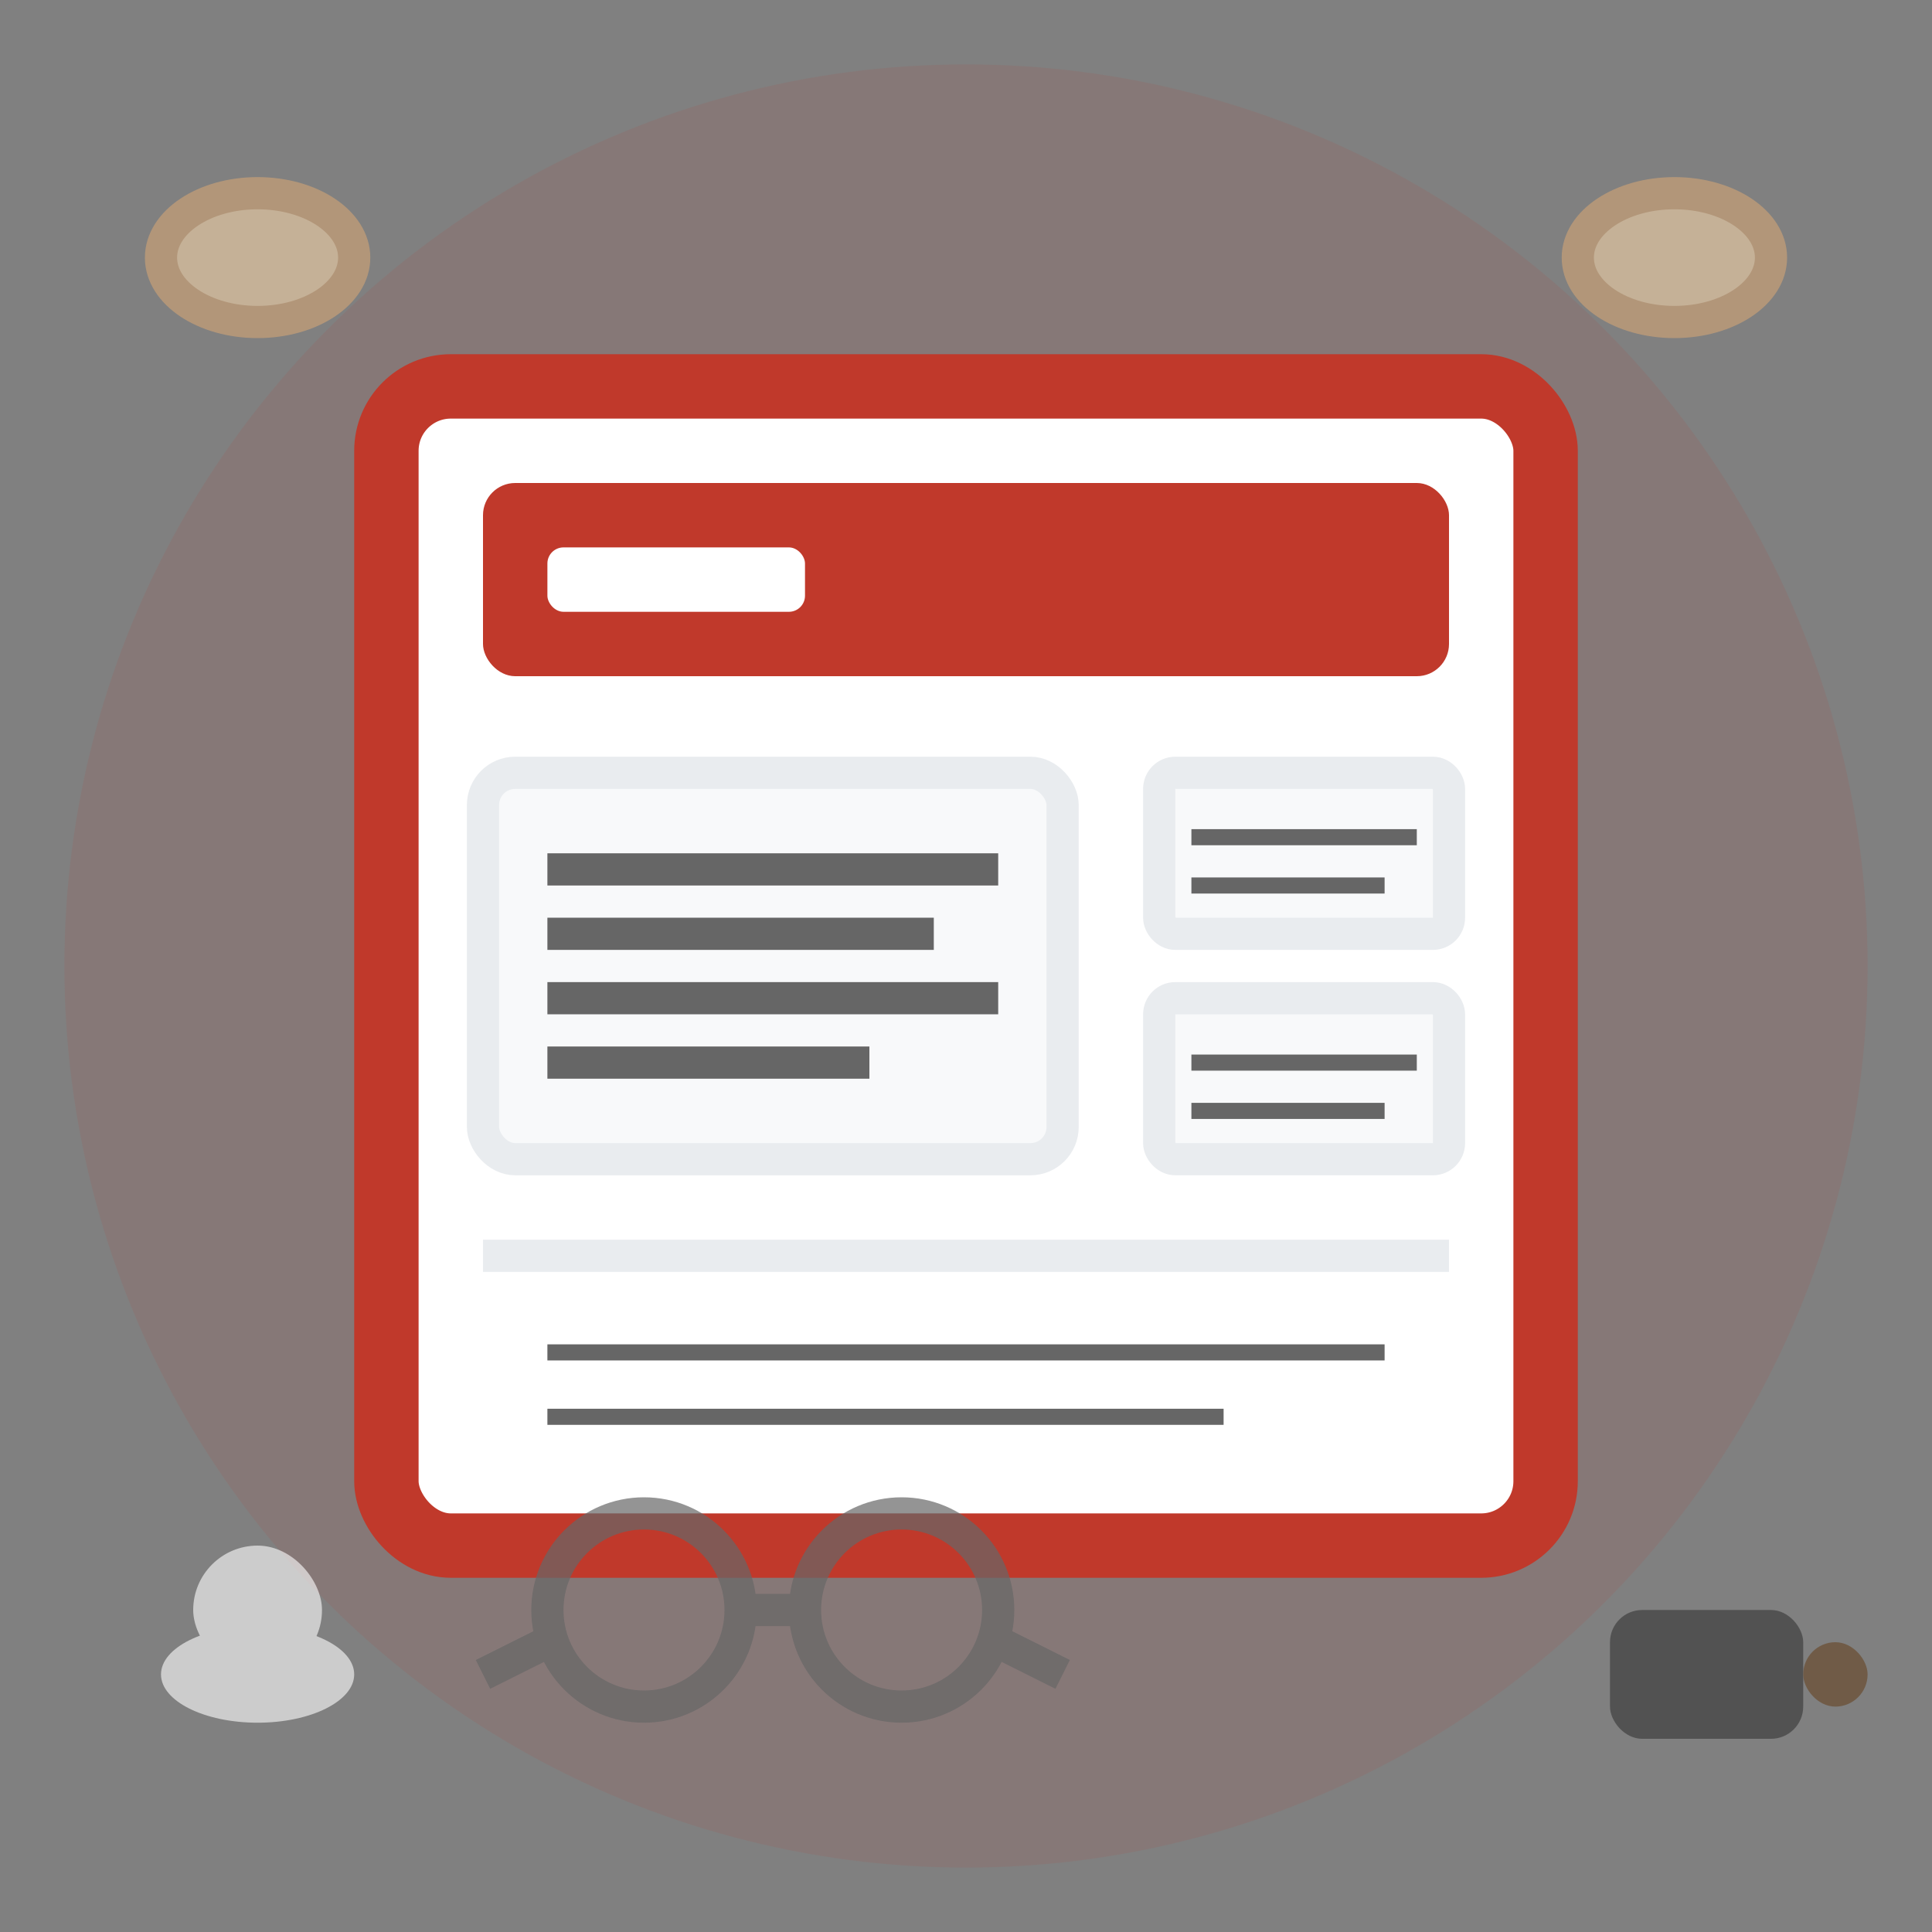 <svg width="60" height="60" viewBox="0 0 60 60" fill="none" xmlns="http://www.w3.org/2000/svg">
  <rect x="0" y="0" width="60" height="60" fill="#808080" stroke="none"/>
  <!-- Background circle -->
  <circle cx="30" cy="30" r="28" fill="#c0392b" opacity="0.1"/>
  
  <!-- Newspaper/Blog -->
  <rect x="12" y="12" width="36" height="36" fill="white" stroke="#c0392b" stroke-width="2" rx="2"/>
  
  <!-- Header -->
  <rect x="15" y="15" width="30" height="6" fill="#c0392b" rx="1"/>
  <rect x="17" y="17" width="8" height="2" fill="white" rx="0.5"/>
  
  <!-- Main article -->
  <rect x="15" y="24" width="18" height="12" fill="#f8f9fa" stroke="#e9ecef" stroke-width="1" rx="1"/>
  
  <!-- Article lines -->
  <line x1="17" y1="27" x2="31" y2="27" stroke="#666" stroke-width="1"/>
  <line x1="17" y1="29" x2="29" y2="29" stroke="#666" stroke-width="1"/>
  <line x1="17" y1="31" x2="31" y2="31" stroke="#666" stroke-width="1"/>
  <line x1="17" y1="33" x2="27" y2="33" stroke="#666" stroke-width="1"/>
  
  <!-- Sidebar articles -->
  <rect x="36" y="24" width="9" height="5" fill="#f8f9fa" stroke="#e9ecef" stroke-width="1" rx="0.5"/>
  <line x1="37" y1="26" x2="44" y2="26" stroke="#666" stroke-width="0.5"/>
  <line x1="37" y1="27.5" x2="43" y2="27.5" stroke="#666" stroke-width="0.5"/>
  
  <rect x="36" y="31" width="9" height="5" fill="#f8f9fa" stroke="#e9ecef" stroke-width="1" rx="0.5"/>
  <line x1="37" y1="33" x2="44" y2="33" stroke="#666" stroke-width="0.5"/>
  <line x1="37" y1="34.5" x2="43" y2="34.5" stroke="#666" stroke-width="0.5"/>
  
  <!-- Bottom section -->
  <line x1="15" y1="39" x2="45" y2="39" stroke="#e9ecef" stroke-width="1"/>
  <line x1="17" y1="42" x2="43" y2="42" stroke="#666" stroke-width="0.5"/>
  <line x1="17" y1="44" x2="38" y2="44" stroke="#666" stroke-width="0.5"/>
  
  <!-- Polish culinary icons -->
  <g opacity="0.6">
    <!-- Small pierogi -->
    <ellipse cx="8" cy="8" rx="3" ry="2" fill="#f4d2a7" stroke="#d4a574" stroke-width="1"/>
    <ellipse cx="52" cy="8" rx="3" ry="2" fill="#f4d2a7" stroke="#d4a574" stroke-width="1"/>
    
    <!-- Small chef hat -->
    <ellipse cx="8" cy="52" rx="3" ry="1.5" fill="white"/>
    <rect x="6" y="48" width="4" height="4" fill="white" rx="2"/>
    
    <!-- Small pot -->
    <rect x="50" y="50" width="6" height="4" fill="#333" rx="1"/>
    <rect x="56" y="51" width="2" height="2" fill="#654321" rx="1"/>
  </g>
  
  <!-- Reading glasses -->
  <g stroke="#666" stroke-width="1" fill="none" opacity="0.7">
    <circle cx="20" cy="50" r="3"/>
    <circle cx="28" cy="50" r="3"/>
    <line x1="23" y1="50" x2="25" y2="50"/>
    <line x1="17" y1="51" x2="15" y2="52"/>
    <line x1="31" y1="51" x2="33" y2="52"/>
  </g>
</svg>
